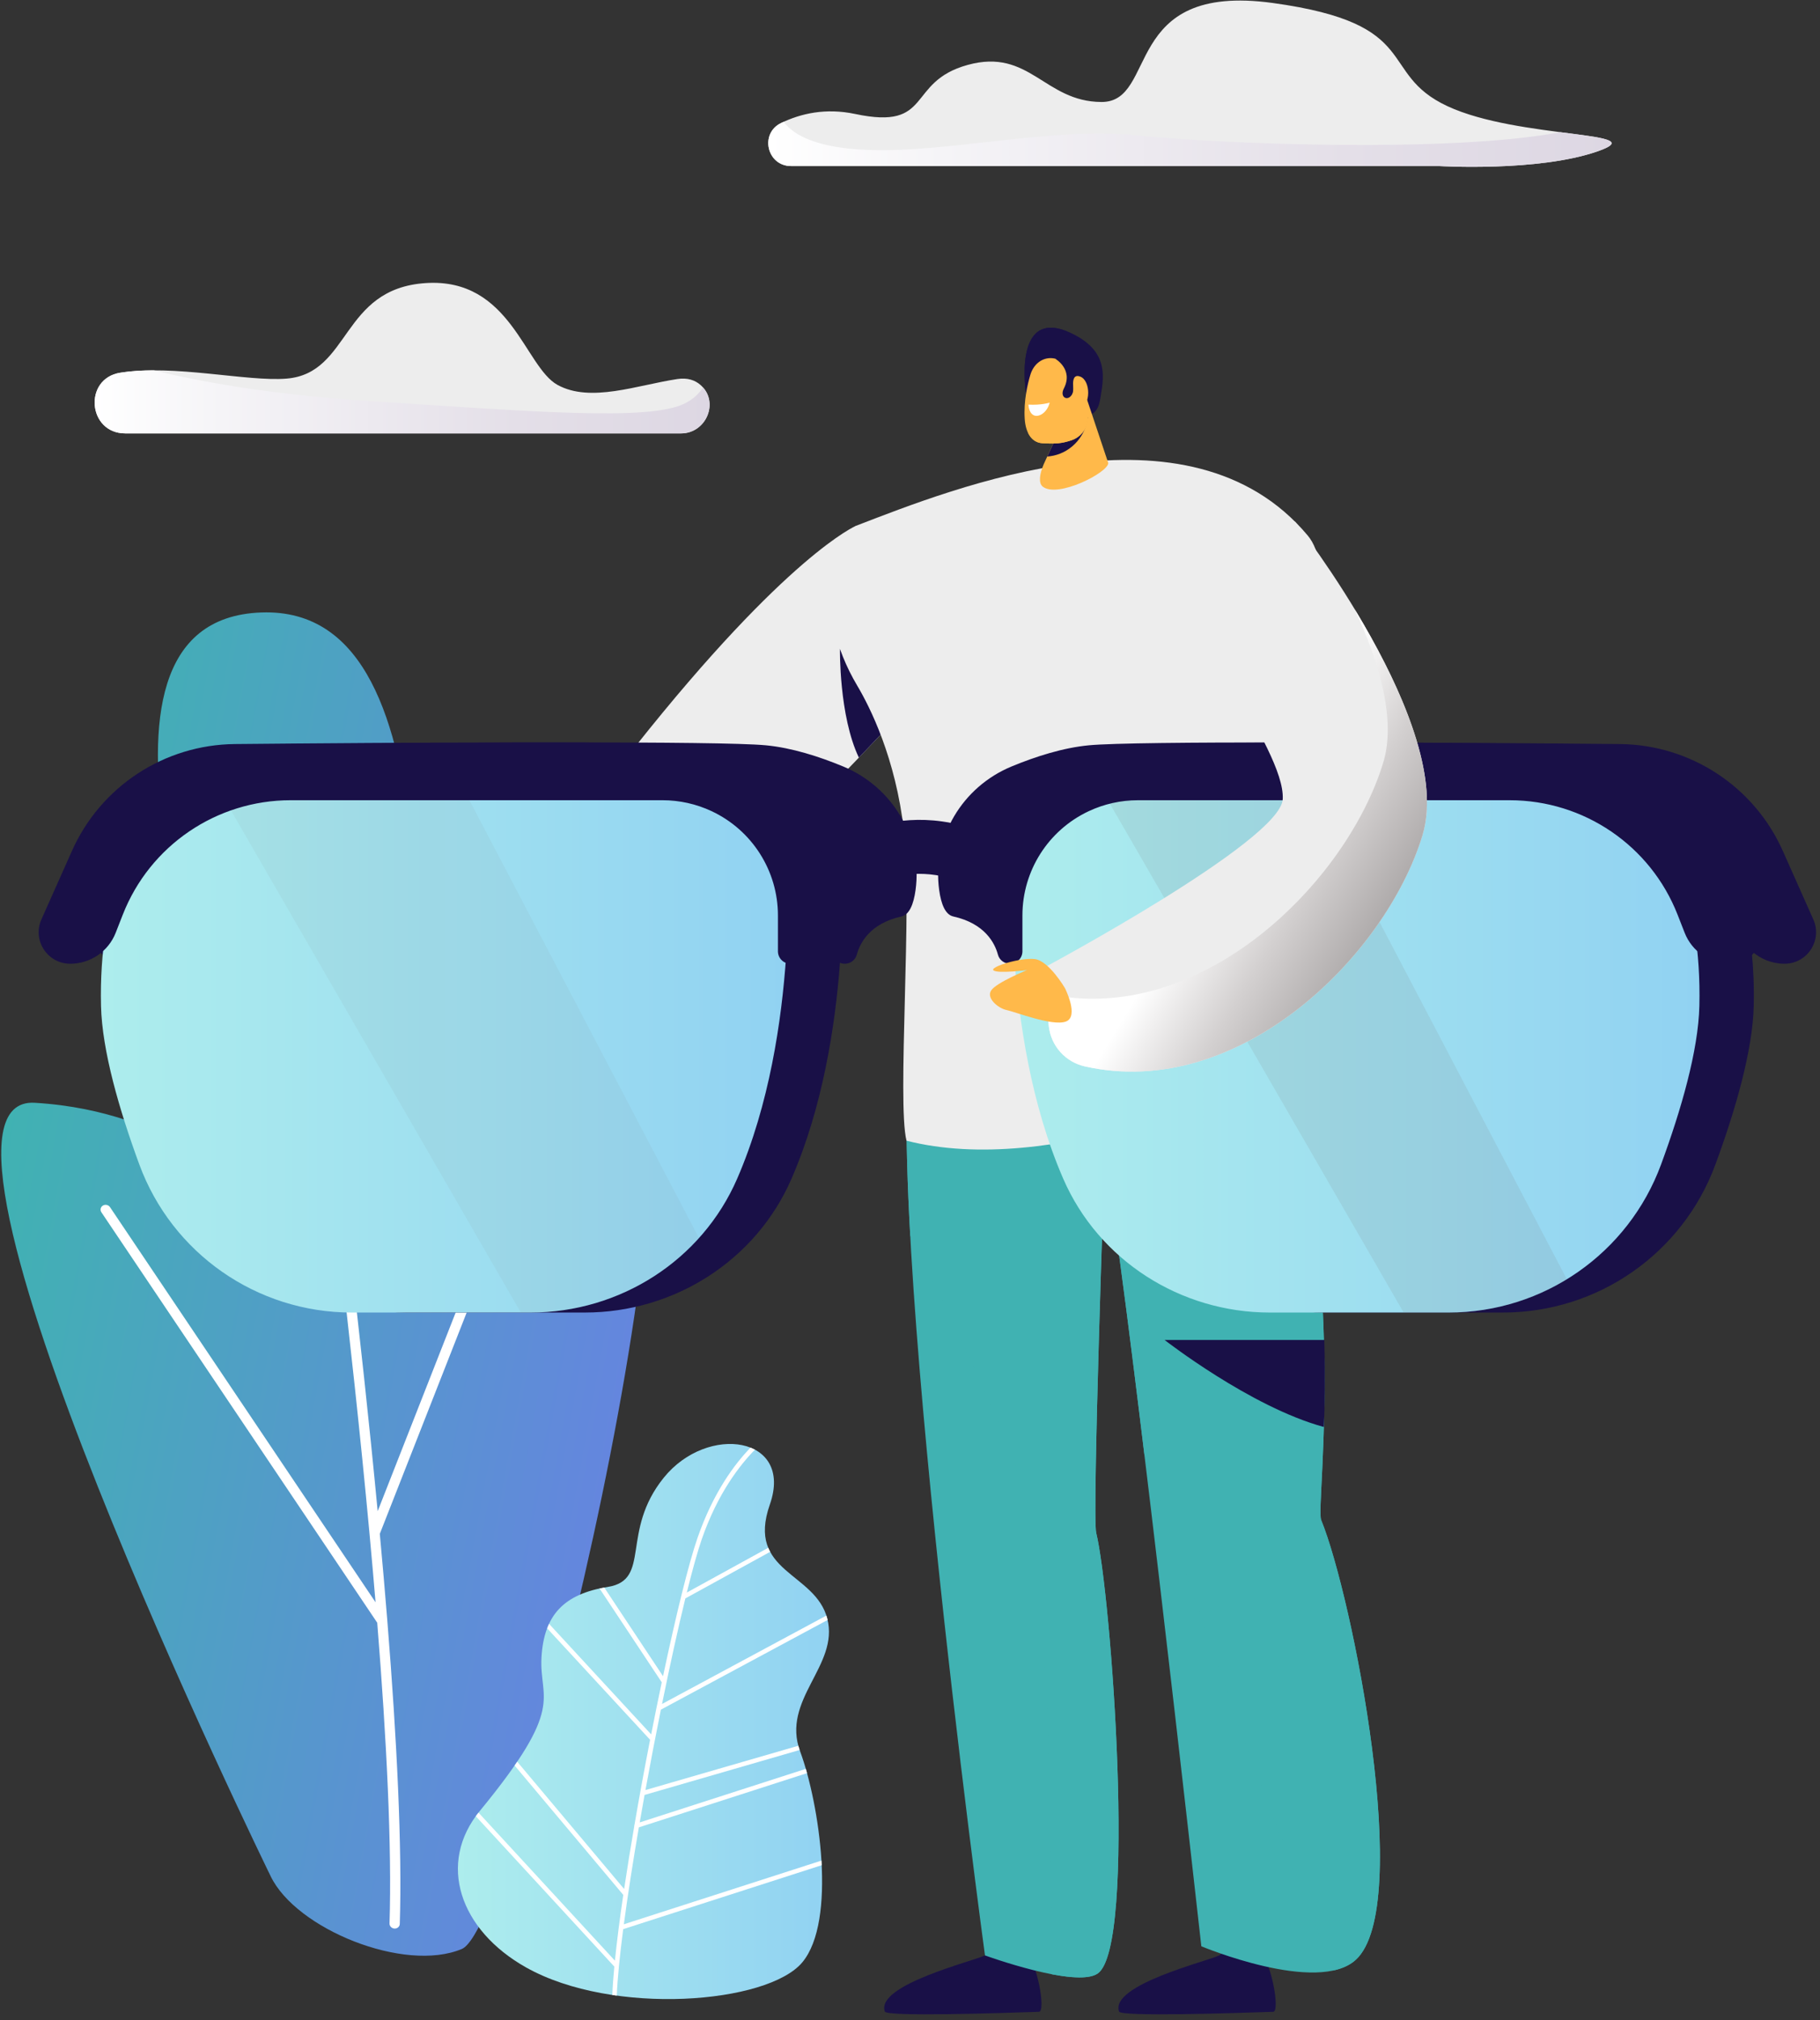 <svg width="292" height="324" viewBox="0 0 292 324" fill="none" xmlns="http://www.w3.org/2000/svg"><rect x="0" y="0" width="292" height="324" fill="#333333" stroke="none"/><g><path d="M43.415 300.92C43.415 300.92 -17.98 175.467 5.579 176.884C29.139 178.302 34.621 191.729 35.554 179.173C36.486 166.617 8.204 99.453 41.922 98.238C75.639 97.024 62.561 171.78 72.771 180.474C82.978 189.168 83.895 162.696 100.013 167.061C116.134 171.425 83.312 308.731 74.102 312.609C64.892 316.485 47.475 309.405 43.415 300.92Z" fill="url(#paint0_linear)"/><path d="M64.141 308.595C64.531 296.226 63.677 279.047 62.151 260.064C62.151 260.011 62.151 259.96 62.139 259.909C61.773 255.368 61.37 250.728 60.936 246.024L84.74 185.399C84.898 184.999 84.681 184.545 84.254 184.387C83.825 184.23 83.355 184.429 83.197 184.829L60.594 242.391C55.22 185.781 45.775 121.875 45.637 120.943C45.572 120.515 45.157 120.21 44.706 120.263C44.256 120.316 43.944 120.704 44.007 121.132C44.157 122.144 55.297 197.517 60.254 257.007L17.649 193.622C17.402 193.255 16.893 193.142 16.512 193.369C16.13 193.596 16.02 194.077 16.267 194.444L60.523 260.283C62.038 279.156 62.883 296.226 62.496 308.518C62.484 308.91 62.781 309.249 63.178 309.322C63.215 309.328 63.255 309.334 63.294 309.336C63.748 309.358 64.128 309.025 64.141 308.595Z" fill="white"/><path d="M164.288 312.364C159.792 311.491 157.723 314.004 158.029 313.642C156.413 314.497 140.413 318.365 141.965 322.653C142.269 323.495 160.505 322.902 166.699 322.689C167.774 322.651 166.565 314.947 164.288 312.364Z" fill="#191047"/><path d="M201.866 312.364C197.371 311.491 195.301 314.004 195.607 313.642C193.99 314.497 177.991 318.365 179.544 322.653C179.848 323.495 198.084 322.902 204.278 322.689C205.352 322.651 204.144 314.947 201.866 312.364Z" fill="#191047"/><path d="M202.222 152.228C201.596 150.203 201.053 148.289 200.569 146.461C192.876 147.169 173 148.411 153.555 144.795C151.171 150.572 148.73 156.732 146.889 162.627C140.354 183.569 158.027 313.642 158.027 313.642C158.027 313.642 172.619 318.955 176.111 316.55C182.457 312.179 178.272 255.605 175.872 245.854C175.22 243.205 177.205 186.603 177.205 186.603C179.874 196.652 192.741 312.179 192.741 312.179C192.741 312.179 211.365 319.968 217.519 314.35C226.879 305.803 216.974 256.035 211.973 243.818C210.938 241.285 217.448 201.462 202.222 152.228Z" fill="#40B2B2"/><path d="M137.357 84.33C137.357 84.33 126.383 88.913 101.882 119.794C97.039 125.897 52.49 143.815 48.214 158.501C43.94 173.188 60.004 184.279 79.51 174.187C99.016 164.095 149.66 108.913 149.66 108.913L137.357 84.33Z" fill="#EDEDED"/><path d="M134.764 104.079C134.764 104.079 134.586 114.784 137.796 121.521C141.183 117.982 144.027 114.962 146.081 112.765L134.764 104.079Z" fill="#191047"/><path d="M211.975 243.818C210.938 241.285 217.448 201.462 202.222 152.228C201.595 150.203 201.052 148.289 200.57 146.461C192.877 147.169 173.002 148.411 153.557 144.795C151.173 150.572 148.732 156.732 146.891 162.627C145.147 168.218 145.127 181.588 146.036 198.181C150.15 206.266 162.571 231.179 165.398 242.743C168.384 254.962 168.747 304.731 168.791 316.674C171.892 317.265 174.793 317.458 176.111 316.55C182.457 312.179 178.271 255.605 175.872 245.854C175.22 243.205 177.205 186.603 177.205 186.603C178.242 190.513 180.823 210.381 183.59 233.202C187.556 244.61 195.326 266.933 198.994 277.299C202.295 286.625 209.478 304.67 214.051 316.029C215.411 315.716 216.604 315.183 217.519 314.35C226.881 305.803 216.976 256.033 211.975 243.818Z" fill="#40B2B2"/><path d="M145.439 182.964C143.905 176.835 146.395 145.27 145.029 133.282C143.695 121.578 139.583 113.426 137.527 109.964C135.753 106.977 134.428 103.742 133.717 100.344C132.652 95.251 132.607 88.744 137.355 84.33C152.953 78.333 190.725 63.097 209.814 85.899C213.863 90.737 211.874 103.502 206.684 113.586C203.999 118.8 202.214 124.432 201.608 130.264C200.877 137.298 206.251 158.238 209.198 169.391C200.567 174.81 168.524 188.872 145.439 182.964Z" fill="#EDEDED"/><path d="M212.398 228.884C212.556 225.641 212.631 220.941 212.471 214.931H186.854C186.854 214.931 200.638 225.685 212.398 228.884Z" fill="#191047"/><path d="M290.928 147.474L286.032 136.48C281.432 126.15 271.215 119.451 259.889 119.344C235.096 119.11 190.985 118.834 183.437 119.543C179.271 119.936 174.865 121.349 171.013 122.944C163.115 126.215 158.236 134.329 159.407 142.782C159.719 145.03 160.393 146.717 161.675 147.001C166.735 148.123 168.331 151.264 168.835 153.132C169.066 153.996 169.866 154.583 170.76 154.583C171.033 154.583 171.294 154.528 171.531 154.43C172.303 164.717 174.331 177.606 179.301 189.052C184.999 202.174 198.12 210.527 212.447 210.527H241.149C256.377 210.527 269.978 201.036 275.226 186.767C278.437 178.032 281.199 168.531 281.367 161.345C281.44 158.205 281.309 155.271 281.031 152.541C282.443 153.826 284.308 154.583 286.302 154.583C289.966 154.583 292.417 150.818 290.928 147.474Z" fill="#191047"/><path d="M135.285 122.944C131.434 121.349 127.027 119.936 122.862 119.543C115.313 118.832 71.203 119.108 46.409 119.344C35.084 119.451 24.866 126.15 20.267 136.48L15.368 147.475C13.879 150.818 16.332 154.583 19.996 154.583C21.989 154.583 23.855 153.826 25.267 152.541C24.987 155.273 24.857 158.205 24.93 161.345C25.098 168.531 27.859 178.032 31.07 186.767C36.318 201.036 49.919 210.527 65.147 210.527H93.849C108.177 210.527 121.297 202.174 126.996 189.052C131.967 177.604 133.995 164.717 134.766 154.43C135.003 154.528 135.263 154.583 135.536 154.583C136.431 154.583 137.229 153.994 137.462 153.132C137.965 151.264 139.561 148.125 144.622 147.001C145.903 146.717 146.577 145.03 146.889 142.783C148.062 134.327 143.184 126.215 135.285 122.944Z" fill="#191047"/><path d="M162.601 135.323C162.601 135.323 160.265 165.302 170.579 189.054C176.277 202.174 189.398 210.529 203.725 210.529H232.427C247.656 210.529 261.256 201.038 266.504 186.769C269.716 178.034 272.477 168.533 272.645 161.347C273.055 143.725 267.308 132.368 262.175 129.235C257.041 126.1 190.113 123.232 180.67 125.077C171.223 126.92 162.601 135.323 162.601 135.323Z" fill="url(#paint1_linear)"/><path d="M209.196 124.754C195.801 124.356 184.203 124.385 180.667 125.077C179.269 125.351 177.888 125.769 176.551 126.282L225.202 210.529H232.425C239.281 210.529 245.803 208.6 251.384 205.184L209.196 124.754Z" fill="#808080" fill-opacity="0.14"/><path d="M162.036 154.583C161.141 154.583 160.343 153.994 160.11 153.132C159.607 151.264 158.011 148.125 152.951 147.001C151.669 146.717 150.995 145.03 150.683 142.783C149.512 134.327 154.39 126.215 162.289 122.944C166.14 121.349 170.547 119.936 174.712 119.543C182.261 118.832 226.371 119.108 251.165 119.344C262.49 119.451 272.708 126.15 277.308 136.482L282.204 147.476C283.693 150.82 281.24 154.585 277.576 154.585C274.353 154.585 271.459 152.612 270.286 149.615L269.15 146.714C264.817 135.642 254.128 128.356 242.22 128.356H182.554C179.824 128.356 177.128 128.959 174.657 130.12C168.173 133.172 164.037 139.683 164.037 146.838V152.586C164.037 153.69 163.14 154.583 162.036 154.583Z" fill="#191047"/><path d="M126.251 135.323C126.251 135.323 128.588 165.302 118.274 189.054C112.575 202.174 99.455 210.529 85.127 210.529H56.425C41.197 210.529 27.596 201.038 22.348 186.769C19.137 178.034 16.375 168.533 16.208 161.347C15.797 143.725 21.546 132.368 26.678 129.235C31.811 126.1 98.738 123.232 108.183 125.077C117.628 126.92 126.251 135.323 126.251 135.323Z" fill="url(#paint2_linear)"/><path d="M112.145 198.574L73.531 124.961C59.621 125.485 44.845 126.41 35.613 127.492L83.563 210.526H85.127C95.582 210.526 105.39 206.075 112.145 198.574Z" fill="#808080" fill-opacity="0.08"/><path d="M126.816 154.583C127.711 154.583 128.509 153.994 128.742 153.132C129.245 151.264 130.839 148.125 135.901 147.001C137.183 146.717 137.857 145.03 138.169 142.783C139.34 134.327 134.462 126.215 126.563 122.944C122.712 121.349 118.305 119.936 114.14 119.543C106.591 118.832 62.48 119.108 37.687 119.344C26.362 119.451 16.144 126.15 11.544 136.482L6.644 147.475C5.155 150.818 7.608 154.583 11.272 154.583C14.495 154.583 17.389 152.61 18.562 149.613L19.698 146.712C24.031 135.64 34.72 128.354 46.628 128.354H106.294C109.024 128.354 111.72 128.957 114.191 130.118C120.675 133.17 124.811 139.681 124.811 146.836V152.584C124.813 153.69 125.71 154.583 126.816 154.583Z" fill="#191047"/><path d="M160.679 144.249C159.881 144.249 159.073 144.028 158.353 143.565C146.703 136.092 137.375 143.25 137.282 143.323C135.414 144.795 132.702 144.478 131.226 142.611C129.751 140.746 130.071 138.039 131.939 136.567C132.516 136.113 146.249 125.568 163.016 136.324C165.019 137.609 165.599 140.271 164.311 142.272C163.486 143.551 162.097 144.249 160.679 144.249Z" fill="#191047"/><path d="M164.62 63.147C164.62 63.147 162.279 48.511 172.332 53.666C178.064 56.606 177.019 60.826 176.545 63.86C176.071 66.894 174.712 66.924 170.499 66.93C166.285 66.936 164.62 63.147 164.62 63.147Z" fill="#191047"/><path d="M171.3 53.191C169.998 53.388 168.764 54.778 169.283 56.702C170.02 59.438 170.29 59.941 170.29 59.941L171.544 66.926C171.217 66.928 170.869 66.93 170.498 66.93C166.285 66.936 164.62 63.147 164.62 63.147C164.62 63.147 162.445 49.542 171.3 53.191Z" fill="#191047"/><path d="M174.327 63.86L177.809 74.269C177.821 75.78 169.678 79.961 167.29 78.049C166.591 77.489 166.786 76.042 167.446 74.475L171.368 65.938L174.327 63.86Z" fill="#FFB94A"/><path d="M170.582 67.653C172.251 67.36 174.527 66.93 174.527 66.93C174.527 66.93 174.379 69.582 172.054 71.573C170.821 72.627 169.386 73.132 168.023 73.227L170.582 67.653Z" fill="#191047"/><path d="M172.018 59.998L174.353 65.84C174.969 67.825 173.895 69.942 171.925 70.611C170.351 71.145 169.312 71.212 167.246 71.094C165.526 70.995 164.544 69.414 164.404 67.18C164.221 64.282 164.876 61.56 165.309 60.123C166.296 56.846 170.217 56.304 172.018 59.998Z" fill="#FFB94A"/><path d="M169.283 57.53C169.283 57.53 172.271 59.227 170.687 62.305C169.899 63.835 171.531 64.556 172.137 62.967C172.743 61.378 173.638 58.995 172.848 58.372C172.06 57.747 169.283 57.53 169.283 57.53Z" fill="#191047"/><path d="M172.137 62.967C172.194 62.583 172.194 62.193 172.17 61.804C172.125 61.065 172.228 59.955 173.359 60.426C175.007 61.11 175.036 65.063 173.225 65.477C171.88 65.785 171.991 63.937 172.137 62.967Z" fill="#FFB94A"/><path d="M168.404 64.582C168.404 64.582 167.013 65.02 165.001 64.899C165.001 64.899 165.028 66.203 165.846 66.603C166.664 67.005 168.031 66.163 168.404 64.582Z" fill="white"/><path d="M166.577 68.909C168.463 68.407 170.099 71.204 173.322 68.251C173.924 67.701 174.179 66.451 174.304 65.712L174.355 65.84C174.971 67.825 173.897 69.942 171.928 70.611C170.353 71.145 169.314 71.212 167.248 71.094C166.198 71.034 165.425 70.419 164.949 69.446C165.293 69.477 166 69.063 166.577 68.909Z" fill="#FFB94A"/><path d="M207.804 83.695C207.804 83.695 233.541 116.509 228.216 134C222.346 153.28 198.862 176.608 174.055 171.051C170.956 170.357 168.633 167.79 168.276 164.64L167.227 155.356C167.227 155.356 205.463 134.928 205.803 128.184C206.221 119.873 188.682 99.667 190.618 89.532C192.417 80.123 207.804 83.695 207.804 83.695Z" fill="#EDEDED"/><path d="M217.345 97.714C221.348 106.343 224.003 115.492 221.927 122.315C216.055 141.596 192.571 164.921 167.766 159.364C167.736 159.356 167.706 159.344 167.677 159.336L168.275 164.64C168.631 167.79 170.955 170.355 174.054 171.051C198.862 176.608 222.344 153.282 228.216 134C231.285 123.92 224.037 108.758 217.345 97.714Z" fill="url(#paint3_linear)"/><path d="M170.855 158.487C170.855 158.487 168.309 154.136 166.046 153.838C163.782 153.54 158.665 155.114 159.407 155.656C160.15 156.196 164.772 155.601 164.772 155.601C164.772 155.601 159.905 157.578 159.036 158.846C158.167 160.113 160.201 161.755 161.501 162.01C162.8 162.264 168.803 164.647 170.995 163.859C173.19 163.07 170.855 158.487 170.855 158.487Z" fill="#FFB94A"/><path d="M76.984 290.47C70.095 298.852 73.717 309.577 84.42 315.582C98.356 323.402 123.178 321.413 128.728 314.746C134.278 308.078 131.467 289.269 128.378 280.934C125.289 272.601 134.663 267.181 132.735 259.646C130.806 252.112 119.678 252.273 123.515 241.318C127.353 230.363 113.517 228.326 106.5 237.011C99.484 245.695 104.546 253.405 97.519 254.538C90.492 255.672 87.26 259.014 86.875 265.858C86.49 272.705 90.904 273.535 76.984 290.47Z" fill="url(#paint4_linear)"/><path d="M98.56 315.438C98.402 317.133 98.291 318.661 98.24 319.99C98.479 320.025 98.718 320.061 98.957 320.094C99.068 317.348 99.435 313.677 99.986 309.431L131.831 299.173C131.819 298.929 131.805 298.683 131.791 298.436L100.091 308.648C100.713 303.974 101.544 298.647 102.496 293.105L129.482 284.407C129.417 284.175 129.354 283.946 129.289 283.719L102.635 292.311C102.887 290.852 103.148 289.379 103.415 287.903L128.297 280.695C128.218 280.465 128.149 280.238 128.088 280.013L103.557 287.12C104.345 282.789 105.183 278.426 106.032 274.225L132.781 259.84C132.767 259.777 132.753 259.715 132.737 259.652C132.692 259.475 132.641 259.303 132.585 259.134L106.217 273.314C107.493 267.043 108.787 261.176 109.956 256.384L123.567 248.906C123.454 248.697 123.354 248.482 123.261 248.259L110.189 255.441C111.096 251.782 111.922 248.817 112.593 246.879C115.143 239.534 118.706 234.978 121.12 232.525C120.893 232.403 120.654 232.295 120.409 232.198C117.95 234.732 114.466 239.303 111.918 246.647C110.494 250.749 108.451 259.085 106.377 268.859L96.95 254.643C96.694 254.69 96.441 254.741 96.194 254.795L106.17 269.839C105.601 272.541 105.032 275.345 104.473 278.192L88.088 260.457C87.979 260.689 87.879 260.932 87.784 261.18L104.3 279.057C103.419 283.578 102.569 288.195 101.799 292.68C101.762 292.749 101.746 292.827 101.76 292.908C101.163 296.386 100.614 299.783 100.136 302.99L82.984 282.572C82.848 282.773 82.71 282.976 82.566 283.185L99.996 303.936C99.427 307.816 98.967 311.396 98.655 314.485L76.77 290.738C76.618 290.929 76.472 291.122 76.332 291.315L98.56 315.438Z" fill="white"/><path d="M20.098 69.516H109.263C113.336 69.516 115.463 64.416 112.391 61.747C111.503 60.974 110.306 60.552 108.69 60.795C102.231 61.769 94.752 64.647 89.458 61.743C84.165 58.839 81.937 44.513 68.301 45.404C54.665 46.295 56.284 59.86 46.002 60.728C39.715 61.258 27.938 58.4 19.291 59.783C13.341 60.734 14.072 69.516 20.098 69.516Z" fill="#EDEDED"/><path d="M109.794 64.748C104.064 67.537 85.69 66.057 58.684 64.284C42.686 63.236 31.303 61.028 24.678 59.401C22.806 59.403 20.989 59.51 19.292 59.782C13.343 60.734 14.072 69.516 20.098 69.516H109.263C113.14 69.516 115.243 64.899 112.788 62.153C112.141 63.151 111.187 64.07 109.794 64.748Z" fill="url(#paint5_linear)"/><path d="M230.91 26.636H126.915C123.053 26.636 121.84 21.416 125.315 19.732C128.485 18.196 132.488 17.284 137.197 18.281C149.802 20.954 145.305 13.149 155.257 10.411C165.208 7.673 167.547 16.31 176.705 16.359C185.866 16.41 179.826 -2.868 204.203 0.479C228.582 3.829 220.821 11.712 232.228 17.031C243.636 22.35 265.785 21.012 256.235 24.302C246.687 27.594 230.91 26.636 230.91 26.636Z" fill="#EDEDED"/><path d="M250.337 21.205C232.666 24.544 195.99 23.119 182.615 21.725C167.75 20.176 149.763 25.211 136.377 23.854C129.996 23.208 127.057 21.329 125.726 19.541C125.587 19.604 125.449 19.667 125.315 19.732C121.84 21.416 123.053 26.636 126.915 26.636H230.91C230.91 26.636 246.687 27.594 256.237 24.304C261.477 22.5 257.173 22.088 250.337 21.205Z" fill="url(#paint6_linear)"/></g><defs><linearGradient id="paint0_linear" x1="-2.07" y1="195.533" x2="101.406" y2="214.454" gradientUnits="userSpaceOnUse"><stop stop-color="#40B2B2"/><stop offset="1" stop-color="#6486DE"/></linearGradient><linearGradient id="paint1_linear" x1="162.373" y1="167.511" x2="272.663" y2="167.511" gradientUnits="userSpaceOnUse"><stop stop-color="#ADEDED"/><stop offset="1" stop-color="#91D2F2"/></linearGradient><linearGradient id="paint2_linear" x1="16.187" y1="167.511" x2="126.477" y2="167.511" gradientUnits="userSpaceOnUse"><stop stop-color="#ADEDED"/><stop offset="1" stop-color="#91D2F2"/></linearGradient><linearGradient id="paint3_linear" x1="197.112" y1="135.468" x2="252.98" y2="169.494" gradientUnits="userSpaceOnUse"><stop stop-color="white"/><stop offset="0.217" stop-color="#D3D0D0"/><stop offset="0.471" stop-color="#A5A1A1"/><stop offset="0.696" stop-color="#847E7E"/><stop offset="0.88" stop-color="#706969"/><stop offset="1" stop-color="#696161"/></linearGradient><linearGradient id="paint4_linear" x1="73.466" y1="276.129" x2="132.999" y2="276.129" gradientUnits="userSpaceOnUse"><stop stop-color="#ADEDED"/><stop offset="1" stop-color="#91D2F2"/></linearGradient><linearGradient id="paint5_linear" x1="15.186" y1="64.459" x2="113.843" y2="64.459" gradientUnits="userSpaceOnUse"><stop stop-color="white"/><stop offset="0.206" stop-color="#F5F4F7"/><stop offset="0.685" stop-color="#E4DFE8"/><stop offset="1" stop-color="#DDD7E3"/></linearGradient><linearGradient id="paint6_linear" x1="123.265" y1="23.154" x2="258.567" y2="23.154" gradientUnits="userSpaceOnUse"><stop stop-color="white"/><stop offset="0.206" stop-color="#F5F4F7"/><stop offset="0.685" stop-color="#E4DFE8"/><stop offset="1" stop-color="#DDD7E3"/></linearGradient></defs></svg>
